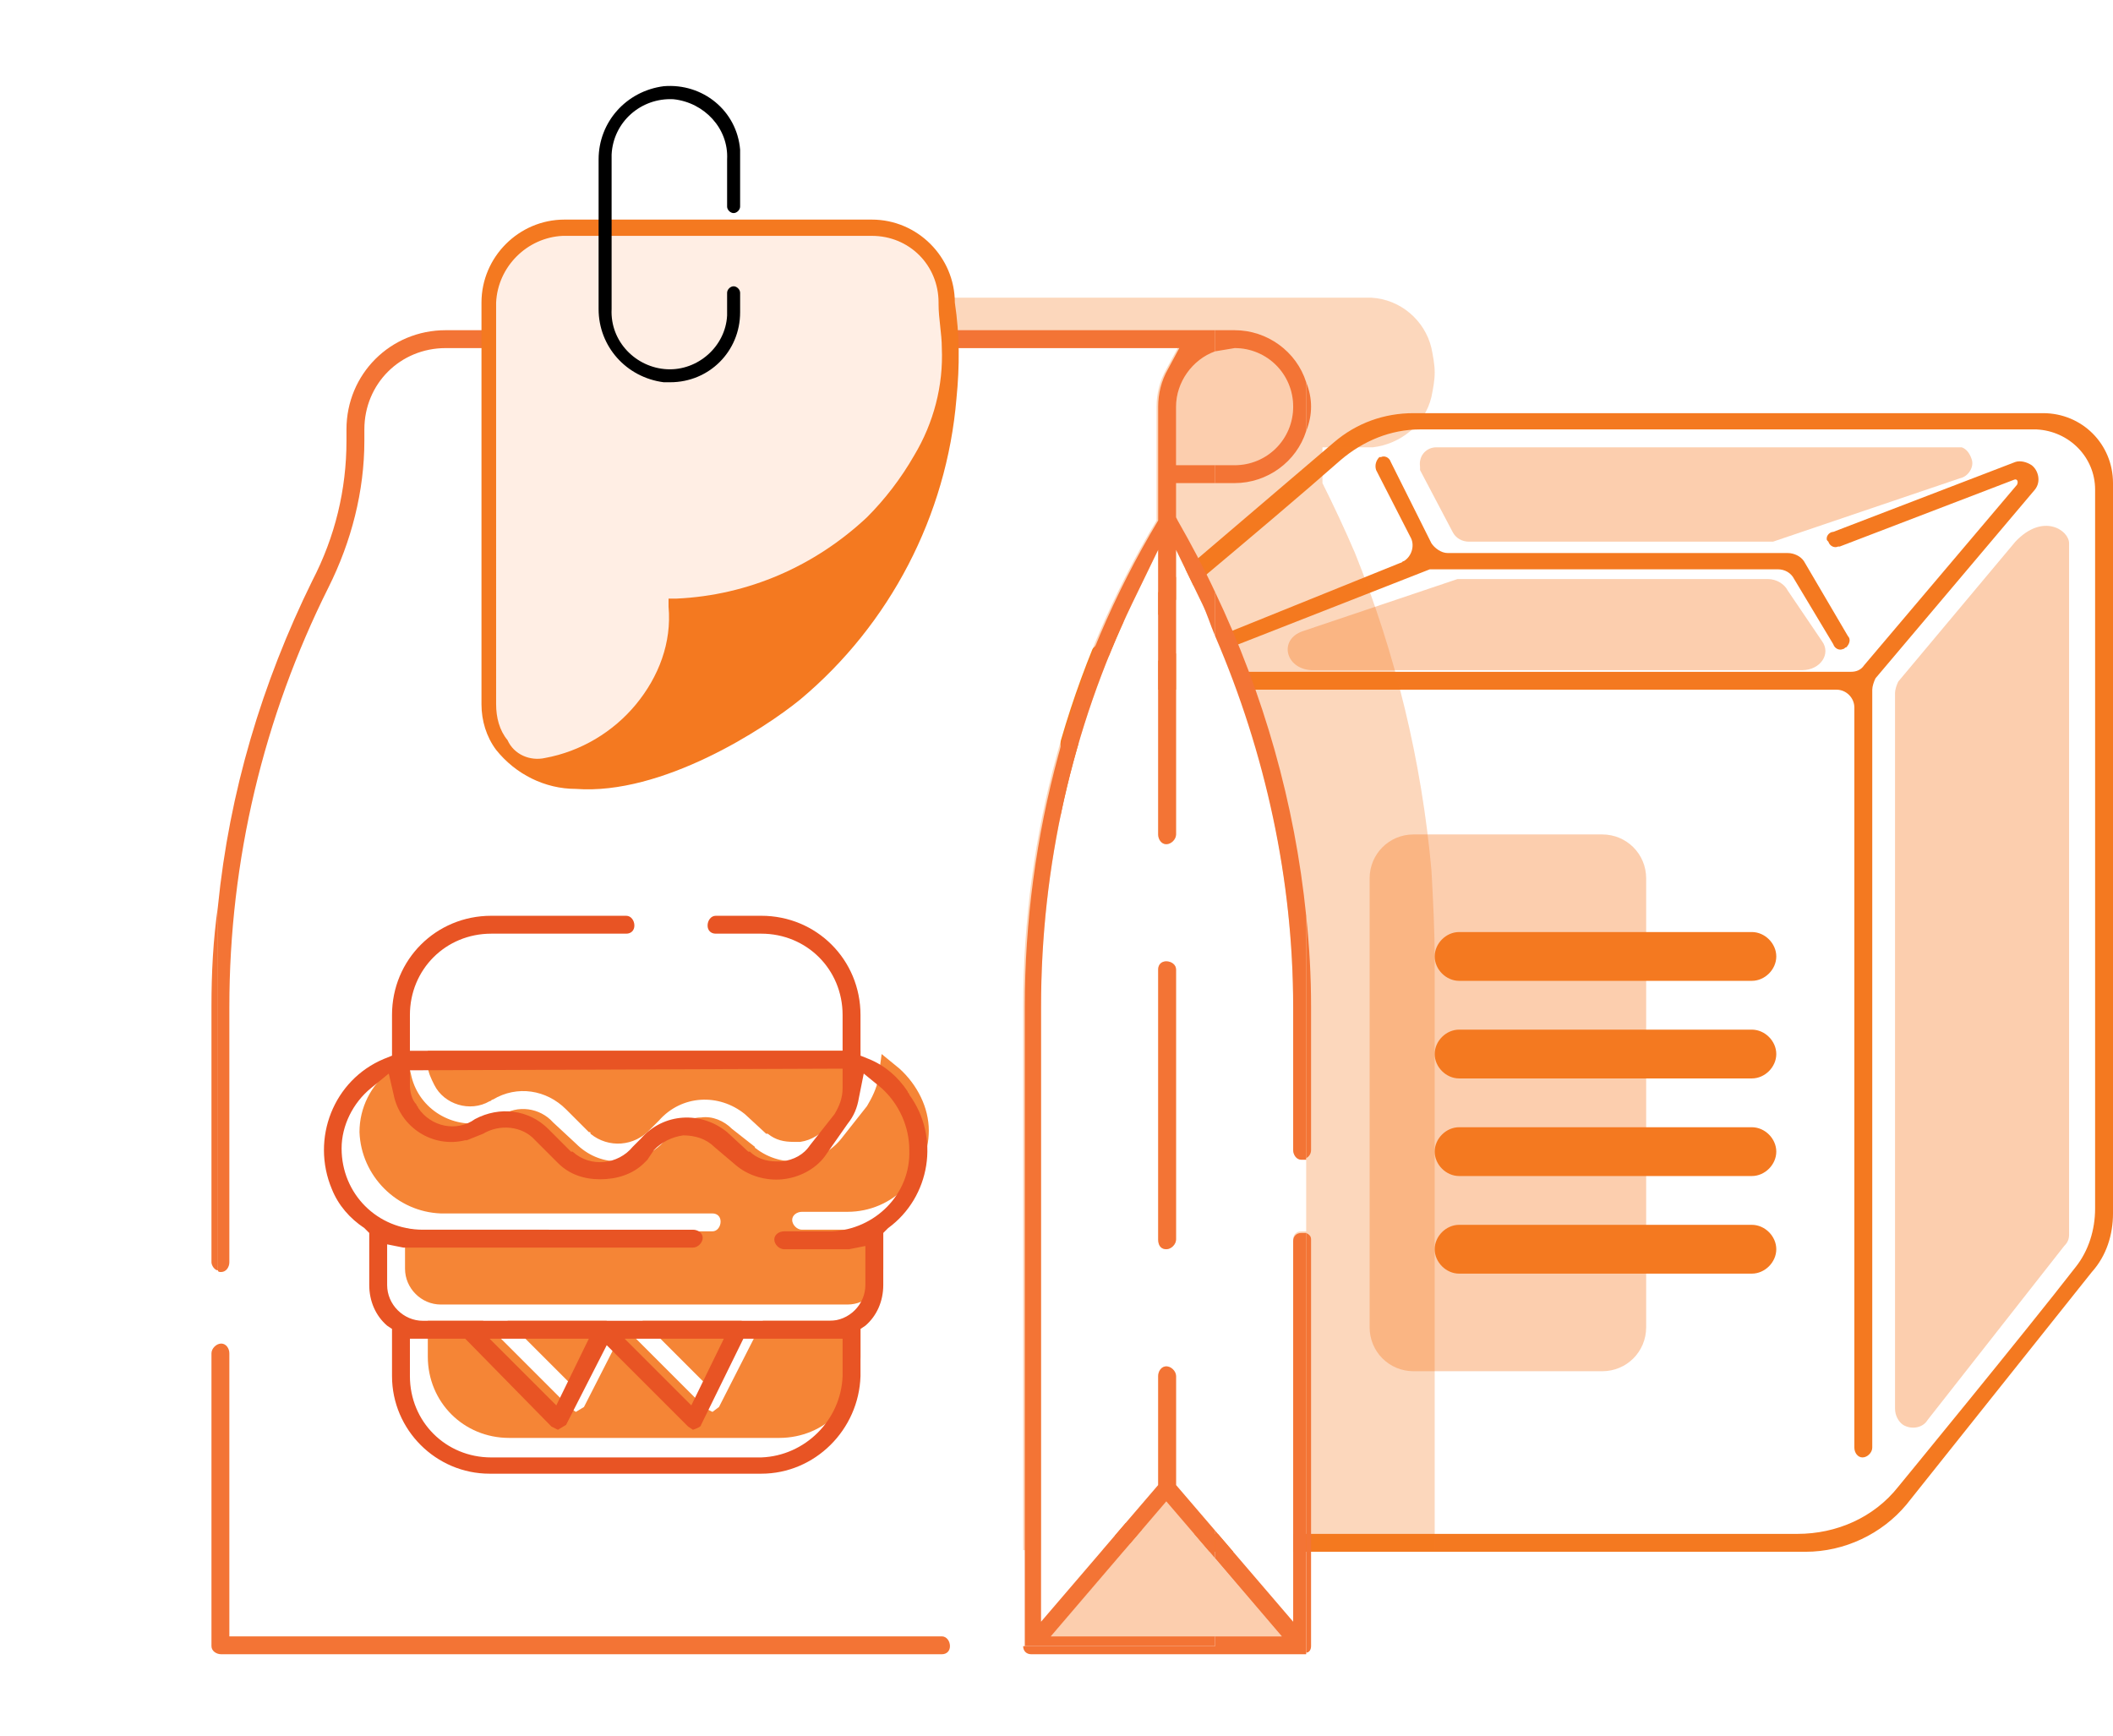 <?xml version="1.0" encoding="UTF-8"?>
<!-- Generator: Adobe Illustrator 24.2.3, SVG Export Plug-In . SVG Version: 6.00 Build 0)  -->
<svg xmlns="http://www.w3.org/2000/svg" xmlns:xlink="http://www.w3.org/1999/xlink" version="1.1" id="Layer_1" x="0px" y="0px" viewBox="0 0 129.9 106.7" style="enable-background:new 0 0 129.9 106.7;" xml:space="preserve">
<style type="text/css">
	.st0{fill:#FFFFFF;}
	.st1{fill:#FCCEAE;}
	.st2{fill:#F47920;}
	.st3{opacity:0.3;fill:#F47920;enable-background:new    ;}
	.st4{fill:#F37435;}
	.st5{fill:#F58536;}
	.st6{fill:none;}
	.st7{fill:#E85424;}
	.st8{opacity:0.12;}
	.st9{fill:#FFEEE4;}
</style>
<path class="st0" d="M125.2,26.4H87.3c-1.8,0-3.5,0.7-4.9,1.9c-4.3,3.8-14.2,12-14.2,12c-1.2,1.1-1.9,2.7-1.9,4.4v43.9  c-0.1,3.1,2.4,5.6,5.5,5.7c0.1,0,0.1,0,0.2,0h38.5c2.4,0,4.7-1,6.2-2.9c0,0,7.8-9.5,10.9-13.5c0.8-1,1.2-2.3,1.2-3.6V30.1  C128.8,28.1,127.2,26.5,125.2,26.4z M125.1,30.1l-9.8,11.6c-0.1,0.2-0.2,0.5-0.2,0.7V89c0,0.3-0.3,0.6-0.6,0.6  c-0.3,0-0.5-0.3-0.5-0.6V43.5c0-0.6-0.5-1.1-1.1-1.1H70.8c-0.2,0-0.4-0.1-0.5-0.3c-0.3-0.2-0.3-0.7-0.1-1c0.1-0.1,0.2-0.2,0.3-0.2  l15.6-6.3c0.6-0.2,0.9-0.8,0.7-1.4c0-0.1-0.1-0.1-0.1-0.2l-2.1-4.2c-0.1-0.3,0-0.6,0.2-0.8c0.2-0.1,0.5,0,0.7,0.2c0,0,0,0,0,0.1  l2.5,5c0.2,0.3,0.6,0.6,1,0.6h20.9c0.4,0,0.8,0.2,1,0.5l2.7,4.6c0.2,0.2,0.1,0.5-0.1,0.7l0,0c-0.2,0.2-0.5,0.2-0.7,0  c0,0-0.1-0.1-0.1-0.2l-2.4-4c-0.2-0.4-0.6-0.6-1-0.6H87.9l-14.8,5.9c-0.1,0.1-0.1,0.3,0,0.4c0,0,0.1,0.1,0.1,0.1h40.6  c0.3,0,0.6-0.1,0.8-0.4l9.4-11.1c0.1-0.2,0-0.4-0.2-0.3l-10.7,4.1c-0.2,0.1-0.5,0-0.7-0.2c0,0,0,0,0-0.1c-0.1-0.2,0-0.4,0.1-0.5  c0,0,0.1,0,0.2-0.1l11.2-4.3c0.6-0.2,1.2,0.2,1.4,0.7C125.4,29.5,125.3,29.8,125.1,30.1z"></path>
<path class="st1" d="M87.3,28.9l2,3.8c0.2,0.4,0.6,0.6,1,0.6H109l11.5-3.9c0.5-0.1,0.9-0.7,0.7-1.2c-0.1-0.3-0.3-0.6-0.6-0.7H88.3  c-0.6,0-1.1,0.5-1,1.2C87.3,28.7,87.3,28.8,87.3,28.9z"></path>
<path class="st1" d="M80.1,38.8l9.5-3.2h19.1c0.5,0,1,0.3,1.2,0.7l2.1,3.1c0.6,0.8-0.1,1.8-1.2,1.8H80.6  C79,41.1,78.6,39.3,80.1,38.8z"></path>
<path class="st1" d="M116.5,86.6v-44c0-0.2,0.1-0.5,0.2-0.7l7.2-8.6c1.7-1.8,3.3-0.7,3.3,0.1v42.5c0,0.3-0.1,0.5-0.3,0.7l-8.4,10.7  c-0.3,0.5-1,0.6-1.5,0.3C116.7,87.4,116.5,87,116.5,86.6z"></path>
<path class="st2" d="M125.6,25.4H86.9c-1.8,0-3.5,0.6-4.9,1.8L67.7,39.4c-1.6,1.3-2.5,3.2-2.5,5.3v43.8c0,3.8,3.1,6.9,6.9,6.9l0,0  H111c2.4,0,4.7-1.1,6.2-2.9l11.4-14.3c0.9-1,1.3-2.3,1.3-3.6V29.7C129.9,27.3,128,25.4,125.6,25.4z M128.8,74.3  c0,1.3-0.4,2.6-1.2,3.6c-3.1,4-10.9,13.5-10.9,13.5c-1.5,1.9-3.8,2.9-6.2,2.9H72c-3.1,0.1-5.6-2.4-5.7-5.5c0-0.1,0-0.1,0-0.2V44.7  c0-1.7,0.7-3.3,1.9-4.4l0,0c0,0,9.9-8.2,14.2-12c1.4-1.2,3.1-1.9,4.9-1.9h37.9c2,0.1,3.6,1.7,3.6,3.7V74.3z"></path>
<path class="st2" d="M123.9,28.4l-11.2,4.3c-0.2,0-0.4,0.2-0.4,0.4c0,0.1,0,0.1,0.1,0.2l0,0c0.1,0.3,0.4,0.4,0.6,0.3  c0,0,0.1,0,0.1,0l10.7-4.1c0.2-0.1,0.3,0.1,0.2,0.3l-9.4,11.1c-0.2,0.3-0.5,0.4-0.8,0.4H73.2c-0.3,0-0.3-0.4-0.1-0.5L87.9,35h21.4  c0.4,0,0.8,0.2,1,0.6l2.4,4c0.1,0.3,0.4,0.4,0.6,0.3c0.1,0,0.1-0.1,0.2-0.1l0,0c0.2-0.2,0.3-0.5,0.1-0.7l0,0l-2.7-4.6  c-0.2-0.3-0.6-0.5-1-0.5H89c-0.4,0-0.8-0.3-1-0.6l-2.5-5c-0.1-0.3-0.4-0.4-0.6-0.3c0,0-0.1,0-0.1,0l0,0c-0.2,0.2-0.3,0.5-0.2,0.8  l2.1,4.1c0.3,0.5,0.1,1.2-0.4,1.5c-0.1,0-0.1,0.1-0.2,0.1l-15.6,6.3c-0.4,0.1-0.5,0.5-0.4,0.9c0,0.1,0.1,0.2,0.2,0.3l0,0  c0.1,0.2,0.3,0.3,0.5,0.3h42.1c0.6,0,1.1,0.5,1.1,1.1V89c0,0.3,0.2,0.6,0.5,0.6l0,0c0.3,0,0.6-0.3,0.6-0.6V42.4  c0-0.2,0.1-0.5,0.2-0.7l9.8-11.6c0.4-0.5,0.2-1.2-0.2-1.5C124.6,28.4,124.2,28.3,123.9,28.4z"></path>
<path class="st1" d="M86.9,51.3h11.6c1.5,0,2.7,1.2,2.7,2.7v27.6c0,1.5-1.2,2.7-2.7,2.7H86.9c-1.5,0-2.7-1.2-2.7-2.7V54  C84.2,52.5,85.4,51.3,86.9,51.3z"></path>
<path class="st2" d="M107.7,60.3h-18c-0.8,0-1.5-0.7-1.5-1.5l0,0c0-0.8,0.7-1.5,1.5-1.5h18c0.8,0,1.5,0.7,1.5,1.5l0,0  C109.2,59.6,108.5,60.3,107.7,60.3z"></path>
<path class="st2" d="M107.7,66.3h-18c-0.8,0-1.5-0.7-1.5-1.5l0,0c0-0.8,0.7-1.5,1.5-1.5h18c0.8,0,1.5,0.7,1.5,1.5l0,0  C109.2,65.6,108.5,66.3,107.7,66.3z"></path>
<path class="st2" d="M107.7,72.3h-18c-0.8,0-1.5-0.7-1.5-1.5l0,0c0-0.8,0.7-1.5,1.5-1.5h18c0.8,0,1.5,0.7,1.5,1.5l0,0  C109.2,71.6,108.5,72.3,107.7,72.3z"></path>
<path class="st2" d="M107.7,78.3h-18c-0.8,0-1.5-0.7-1.5-1.5l0,0c0-0.8,0.7-1.5,1.5-1.5h18c0.8,0,1.5,0.7,1.5,1.5l0,0  C109.2,77.6,108.5,78.3,107.7,78.3z"></path>
<path class="st3" d="M88.2,95.3V59c0-1.8-0.1-3.7-0.2-5.5c-0.6-6.7-2.2-13.3-4.7-19.5c-0.6-1.4-1.3-2.9-2-4.3v-2.2h3.1  c1.7-0.2,3.2-1.4,3.6-3.1c0.1-0.5,0.2-1,0.2-1.5c0-0.5-0.1-1-0.2-1.5c-0.4-1.7-1.9-3-3.7-3.1H56.2v77H88.2z"></path>
<path class="st0" d="M62.9,61.9c0-10.5,2.8-20.9,8.2-29.9v-7c0-0.8,0.2-1.6,0.6-2.3l0.7-1.3h-45c-2.8,0-5,2.2-5,5v0.7  c0,3.1-0.8,6.2-2.2,9c-4,8-6.1,16.8-6.1,25.8v15.7c0,0.3-0.2,0.6-0.5,0.6c-0.1,0-0.2,0-0.2-0.1v23.1h49.5V61.9z"></path>
<path class="st4" d="M80.6,25c0-0.5-0.1-1-0.3-1.5v3C80.5,26,80.6,25.5,80.6,25z"></path>
<path class="st4" d="M80.3,71.2c0.2-0.1,0.3-0.3,0.3-0.5v-8.8c0-1.9-0.1-3.7-0.3-5.6V71.2z"></path>
<path class="st4" d="M80.6,101.2v-25c0-0.2-0.1-0.3-0.3-0.4v25.8C80.5,101.6,80.6,101.4,80.6,101.2z"></path>
<polygon class="st5" points="37.3,81.2 31.2,81.2 35.3,85.3 "></polygon>
<path class="st5" d="M26.7,66.7c0.6,1.2,2.2,1.7,3.4,1c0.1,0,0.1-0.1,0.2-0.1c1.5-0.9,3.3-0.6,4.5,0.6l1.4,1.4c0.1,0,0.1,0,0.1,0.1  c1.1,0.9,2.7,0.8,3.7-0.3l0.5-0.5c1.4-1.6,3.7-1.7,5.3-0.4l1.3,1.2h0.1c0.5,0.4,1,0.5,1.6,0.5h0.4c0.7-0.1,1.3-0.5,1.7-1l1.5-2  c0.3-0.4,0.5-1,0.5-1.5v-1.1H26.3v0.9C26.3,65.9,26.5,66.3,26.7,66.7z"></path>
<path class="st5" d="M27.1,74.6h16.7c0.3,0,0.5,0.2,0.5,0.5c0,0.3-0.2,0.6-0.5,0.6H25.9l-1-0.2V78c0,1.2,1,2.2,2.2,2.2h25  c1.2,0,2.2-1,2.2-2.2v-2.6l-1,0.2h-4c-0.3,0-0.6-0.3-0.6-0.6c0-0.3,0.3-0.5,0.6-0.5h2.8c2.8,0,5-2.3,5-5c0-1.4-0.7-2.8-1.8-3.8  l-1.1-0.9L54,66.3c-0.1,0.6-0.4,1.2-0.7,1.7l-1.5,1.9c-1.2,1.6-3.5,2-5.2,0.8c-0.1-0.1-0.2-0.1-0.2-0.2L45,69.4  c-0.5-0.5-1.2-0.8-1.9-0.7c-0.7,0-1.3,0.4-1.8,0.9l-0.4,0.5l-0.2,0.2C40,71,39,71.4,38,71.4c-1,0-1.9-0.4-2.6-1.1L34,69  c-0.8-0.9-2.2-1.1-3.2-0.4l-1,0.4c-2,0.4-4-0.8-4.5-2.8L25,64.9l-1,0.9c-1.2,0.9-1.9,2.3-1.9,3.8C22.2,72.3,24.4,74.5,27.1,74.6z"></path>
<path class="st5" d="M44.2,86.5l-0.4,0.3l-0.4-0.2l-5-5l-2.5,4.9l-0.5,0.3l-0.3-0.2l-5.4-5.4h-3.4v2.2c0,2.8,2.2,5,5,5h16.6  c2.8,0,5-2.2,5-5v-2.2h-6L44.2,86.5z"></path>
<polygon class="st5" points="45.6,81.2 39.5,81.2 43.6,85.3 "></polygon>
<path class="st0" d="M79.5,70.7v-8.8c0-8.6-2-17-5.6-24.8l-1.6-3.3v17.5c0,0.3-0.3,0.6-0.6,0.6c-0.3,0-0.5-0.3-0.5-0.6V33.8  l-1.6,3.3C65.9,44.8,64,53.3,64,61.9v37.8l7.2-8.4v-6.7c0-0.3,0.2-0.6,0.5-0.6c0.3,0,0.6,0.3,0.6,0.6v6.7l7.2,8.4V76.2  c0-0.3,0.2-0.5,0.5-0.5h0.3v-4.5H80C79.7,71.2,79.5,71,79.5,70.7z M72.3,76.2c0,0.3-0.3,0.6-0.6,0.6c-0.3,0-0.5-0.2-0.5-0.6V59.6  c0-0.3,0.2-0.5,0.5-0.5c0.3,0,0.6,0.2,0.6,0.5V76.2z"></path>
<polygon class="st1" points="71.7,92.3 64.6,100.6 78.8,100.6 "></polygon>
<path class="st1" d="M79.5,25c0-2-1.6-3.6-3.6-3.6c-2,0-3.6,1.6-3.6,3.6c0,0,0,0,0,0v3.6h3.6C77.9,28.6,79.5,27,79.5,25z"></path>
<polygon class="st6" points="74.7,95.8 74.7,100.6 78.8,100.6 "></polygon>
<path class="st6" d="M79.5,25c0-2-1.6-3.6-3.6-3.6l-1.2,0.2v7h1.2C77.9,28.6,79.5,27,79.5,25z"></path>
<polygon class="st1" points="71.7,92.3 64.6,100.6 74.7,100.6 74.7,95.8 "></polygon>
<path class="st4" d="M13,61.9v15.7c0,0.2,0.2,0.5,0.4,0.5V55.7C13.1,57.8,13,59.8,13,61.9z"></path>
<path class="st4" d="M79.5,61.9v8.8c0,0.3,0.2,0.6,0.5,0.6h0.3v-15c-0.7-6.9-2.6-13.6-5.6-19.9v2.7C77.8,46.3,79.5,54.1,79.5,61.9z"></path>
<path class="st4" d="M78.8,100.6h-4.1v0.6H62.9c0,0.3,0.2,0.5,0.5,0.5h16.9V75.8H80c-0.3,0-0.5,0.2-0.5,0.5v23.4l-4.8-5.6v1.7  L78.8,100.6z"></path>
<path class="st4" d="M75.9,21.4c2,0,3.6,1.6,3.6,3.6c0,2-1.6,3.6-3.6,3.6h-1.2v1.1h1.2c2,0,3.8-1.3,4.4-3.2v-3  c-0.6-1.9-2.4-3.2-4.4-3.2h-1.2v1.3L75.9,21.4z"></path>
<path class="st4" d="M72.3,31.8v-2.1h2.4v-1.1h-2.4V25c0-1.5,1-2.9,2.4-3.4v-1.3H27.4c-3.4,0-6.1,2.7-6.1,6.1l0,0v0.7  c0,3-0.7,5.9-2.1,8.6c-3.1,6.3-5.1,13-5.8,20v22.4c0,0.1,0.1,0.1,0.2,0.1c0.3,0,0.5-0.3,0.5-0.6V61.9c0-9,2.1-17.8,6.1-25.8  c1.4-2.8,2.2-5.9,2.2-9v-0.7c0-2.8,2.2-5,5-5h45.1l-0.7,1.3c-0.4,0.7-0.6,1.5-0.6,2.3v7C65.8,41,63,51.4,63,61.9v39.3h11.7v-0.6  H64.6l7.1-8.3l3,3.5v-1.7l-2.4-2.8v-6.7c0-0.3-0.3-0.6-0.6-0.6c-0.3,0-0.5,0.3-0.5,0.6v6.7L64,99.7V61.9c0-8.6,1.9-17.1,5.6-24.8  l1.6-3.3v17.5c0,0.3,0.2,0.6,0.5,0.6c0.3,0,0.6-0.3,0.6-0.6V33.8l1.6,3.3c0.3,0.6,0.5,1.3,0.8,2v-2.7c-0.7-1.5-1.5-3-2.3-4.4  L72.3,31.8z"></path>
<path class="st4" d="M57.9,100.6H14.1V83.2c0-0.3-0.2-0.6-0.5-0.6c-0.3,0-0.6,0.3-0.6,0.6v18c0,0.3,0.3,0.5,0.6,0.5h44.3  c0.3,0,0.5-0.2,0.5-0.5C58.4,100.9,58.2,100.6,57.9,100.6z"></path>
<path class="st4" d="M71.7,59.1c-0.3,0-0.5,0.2-0.5,0.5v16.6c0,0.4,0.2,0.6,0.5,0.6c0.3,0,0.6-0.3,0.6-0.6V59.6  C72.3,59.3,72,59.1,71.7,59.1z"></path>
<path class="st7" d="M22.4,75.5l0.3,0.3V79c0,1,0.4,1.9,1.1,2.5l0.3,0.2v2.9c0,3.3,2.7,6,6,6c0,0,0.1,0,0.1,0h16.6  c3.3,0,6-2.7,6.1-6v-2.9l0.3-0.2c0.7-0.6,1.1-1.5,1.1-2.5v-3.2l0.3-0.3c2.6-1.9,3.2-5.6,1.3-8.2c0-0.1-0.1-0.1-0.1-0.2  c-0.6-0.9-1.4-1.6-2.4-2l-0.5-0.2v-2.5c0-3.4-2.7-6.1-6.1-6.1H44c-0.3,0-0.5,0.3-0.5,0.6c0,0.3,0.2,0.5,0.5,0.5h2.8c2.8,0,5,2.2,5,5  v2.2H25.2v-2.2c0-2.8,2.2-5,5-5h8.3c0.3,0,0.5-0.2,0.5-0.5c0-0.3-0.2-0.6-0.5-0.6h-8.3c-3.4,0-6.1,2.7-6.1,6.1v2.5l-0.5,0.2  c-3.1,1.3-4.5,4.9-3.2,8C20.8,74.1,21.5,74.9,22.4,75.5z M51.8,84.6c-0.1,2.7-2.3,4.9-5,5H30.2c-2.8,0-5-2.2-5-5v-2.3h3.4l5.3,5.4  l0.4,0.2l0.5-0.3l2.5-4.9l5,5l0.3,0.2c0.3-0.1,0.5-0.2,0.5-0.3l2.6-5.3h6.1V84.6z M30.1,82.3h6.1l-2,4.1L30.1,82.3z M38.4,82.3h6.1  l-2,4.1L38.4,82.3z M51.8,65.7v1.2c0,0.6-0.2,1.1-0.5,1.6l-1.5,1.9c-0.4,0.6-1,0.9-1.7,1h-0.4c-0.6,0-1.2-0.2-1.6-0.6H46l-1.3-1.2  c-1.6-1.3-3.9-1.2-5.3,0.4l-0.5,0.5c-0.9,1.1-2.6,1.3-3.7,0.3c0,0,0,0,0,0h-0.1l-1.4-1.4c-1.2-1.2-3-1.4-4.5-0.6  c-1.1,0.8-2.7,0.5-3.5-0.7c0-0.1-0.1-0.1-0.1-0.2c-0.3-0.3-0.4-0.8-0.4-1.2v-0.9L51.8,65.7z M22.8,66.9l1.1-0.9l0.3,1.3  c0.4,2,2.4,3.3,4.4,2.8c0,0,0.1,0,0.1,0l1-0.4c1-0.6,2.4-0.5,3.2,0.4l1.4,1.4c0.7,0.7,1.6,1,2.6,1c1,0,2-0.3,2.7-1l0.2-0.2l0.4-0.6  c0.5-0.5,1.1-0.8,1.8-0.9c0.7,0,1.4,0.2,1.9,0.7l1.3,1.1c0.8,0.7,1.9,1,2.9,0.9c1-0.1,2-0.6,2.6-1.4l1.4-2c0.4-0.5,0.6-1,0.7-1.6  l0.3-1.5l1.1,0.9c1.1,1,1.7,2.4,1.7,3.8c0.1,2.7-2.1,4.9-4.8,5c0,0-0.1,0-0.1,0h-2.8c-0.3,0-0.6,0.2-0.6,0.5c0,0.3,0.3,0.6,0.6,0.6  h4l1-0.2V79c0,1.2-1,2.2-2.2,2.2H26c-1.2,0-2.2-1-2.2-2.2v-2.5l1,0.2h17.8c0.3,0,0.6-0.3,0.6-0.6c0-0.3-0.3-0.5-0.6-0.5H26  c-2.8,0-5-2.2-5-5C21,69.2,21.7,67.8,22.8,66.9z"></path>
<g class="st8">
	
		<image style="overflow:visible;enable-background:new    ;" width="397" height="396" transform="matrix(0.24 0 0 0.24 0 -10)">
	</image>
</g>
<path class="st9" d="M41.7,37.3c7.7-0.4,14.3-5.6,16.6-12.9c0.2-1.9,0.2-3.9-0.1-5.8c-0.1-2.5-2.1-4.5-4.6-4.6H34.7  c-2.5,0.1-4.5,2.1-4.6,4.6v24.7c0,1.6,0.9,3.2,2.3,4C42.5,45.7,41.7,37.3,41.7,37.3z"></path>
<path class="st2" d="M58.7,18.6c0-2.8-2.3-5.1-5.1-5.1H34.7c-2.8,0-5.1,2.3-5.1,5.1l0,0v24.7c0,1,0.3,2,0.9,2.8  c1.2,1.5,3,2.4,4.9,2.4c5.3,0.4,11.6-3.7,13.8-5.5c5.5-4.6,9-11.3,9.6-18.5C59,22.5,59,20.6,58.7,18.6z M41.6,36.8h-0.5v0.5  c0.2,2.2-0.6,4.3-2,6c-1.4,1.7-3.4,2.9-5.6,3.3c-0.9,0.2-1.9-0.2-2.3-1.1c-0.5-0.6-0.7-1.4-0.7-2.2V18.6c0.1-2.2,1.9-4,4.1-4.1h19  c2.3,0,4.1,1.8,4.1,4.1c0,0,0,0.1,0,0.1c0,0.9,0.2,1.8,0.2,2.7c0.1,2.3-0.5,4.6-1.7,6.6c-0.8,1.4-1.8,2.7-2.9,3.8  C50.1,34.8,46,36.6,41.6,36.8z"></path>
<path d="M40.8,23.5c-2.3-0.3-4-2.2-4-4.5V9.8c0-2.3,1.7-4.2,4-4.5c2.4-0.2,4.5,1.5,4.7,3.9c0,0.1,0,0.3,0,0.4v3.1  c0,0.2-0.2,0.4-0.4,0.4l0,0l0,0c-0.2,0-0.4-0.2-0.4-0.4v0V9.8c0.1-1.9-1.4-3.5-3.3-3.7c-2-0.1-3.7,1.4-3.8,3.4c0,0,0,0.1,0,0.1V19  c-0.1,2,1.5,3.6,3.4,3.7c1.9,0.1,3.6-1.4,3.7-3.3c0-0.1,0-0.1,0-0.2V18c0-0.2,0.2-0.4,0.4-0.4l0,0l0,0c0.2,0,0.4,0.2,0.4,0.4  c0,0,0,0,0,0v1.2c0,2.4-1.9,4.3-4.3,4.3C41.1,23.5,40.9,23.5,40.8,23.5z"></path>
</svg>
